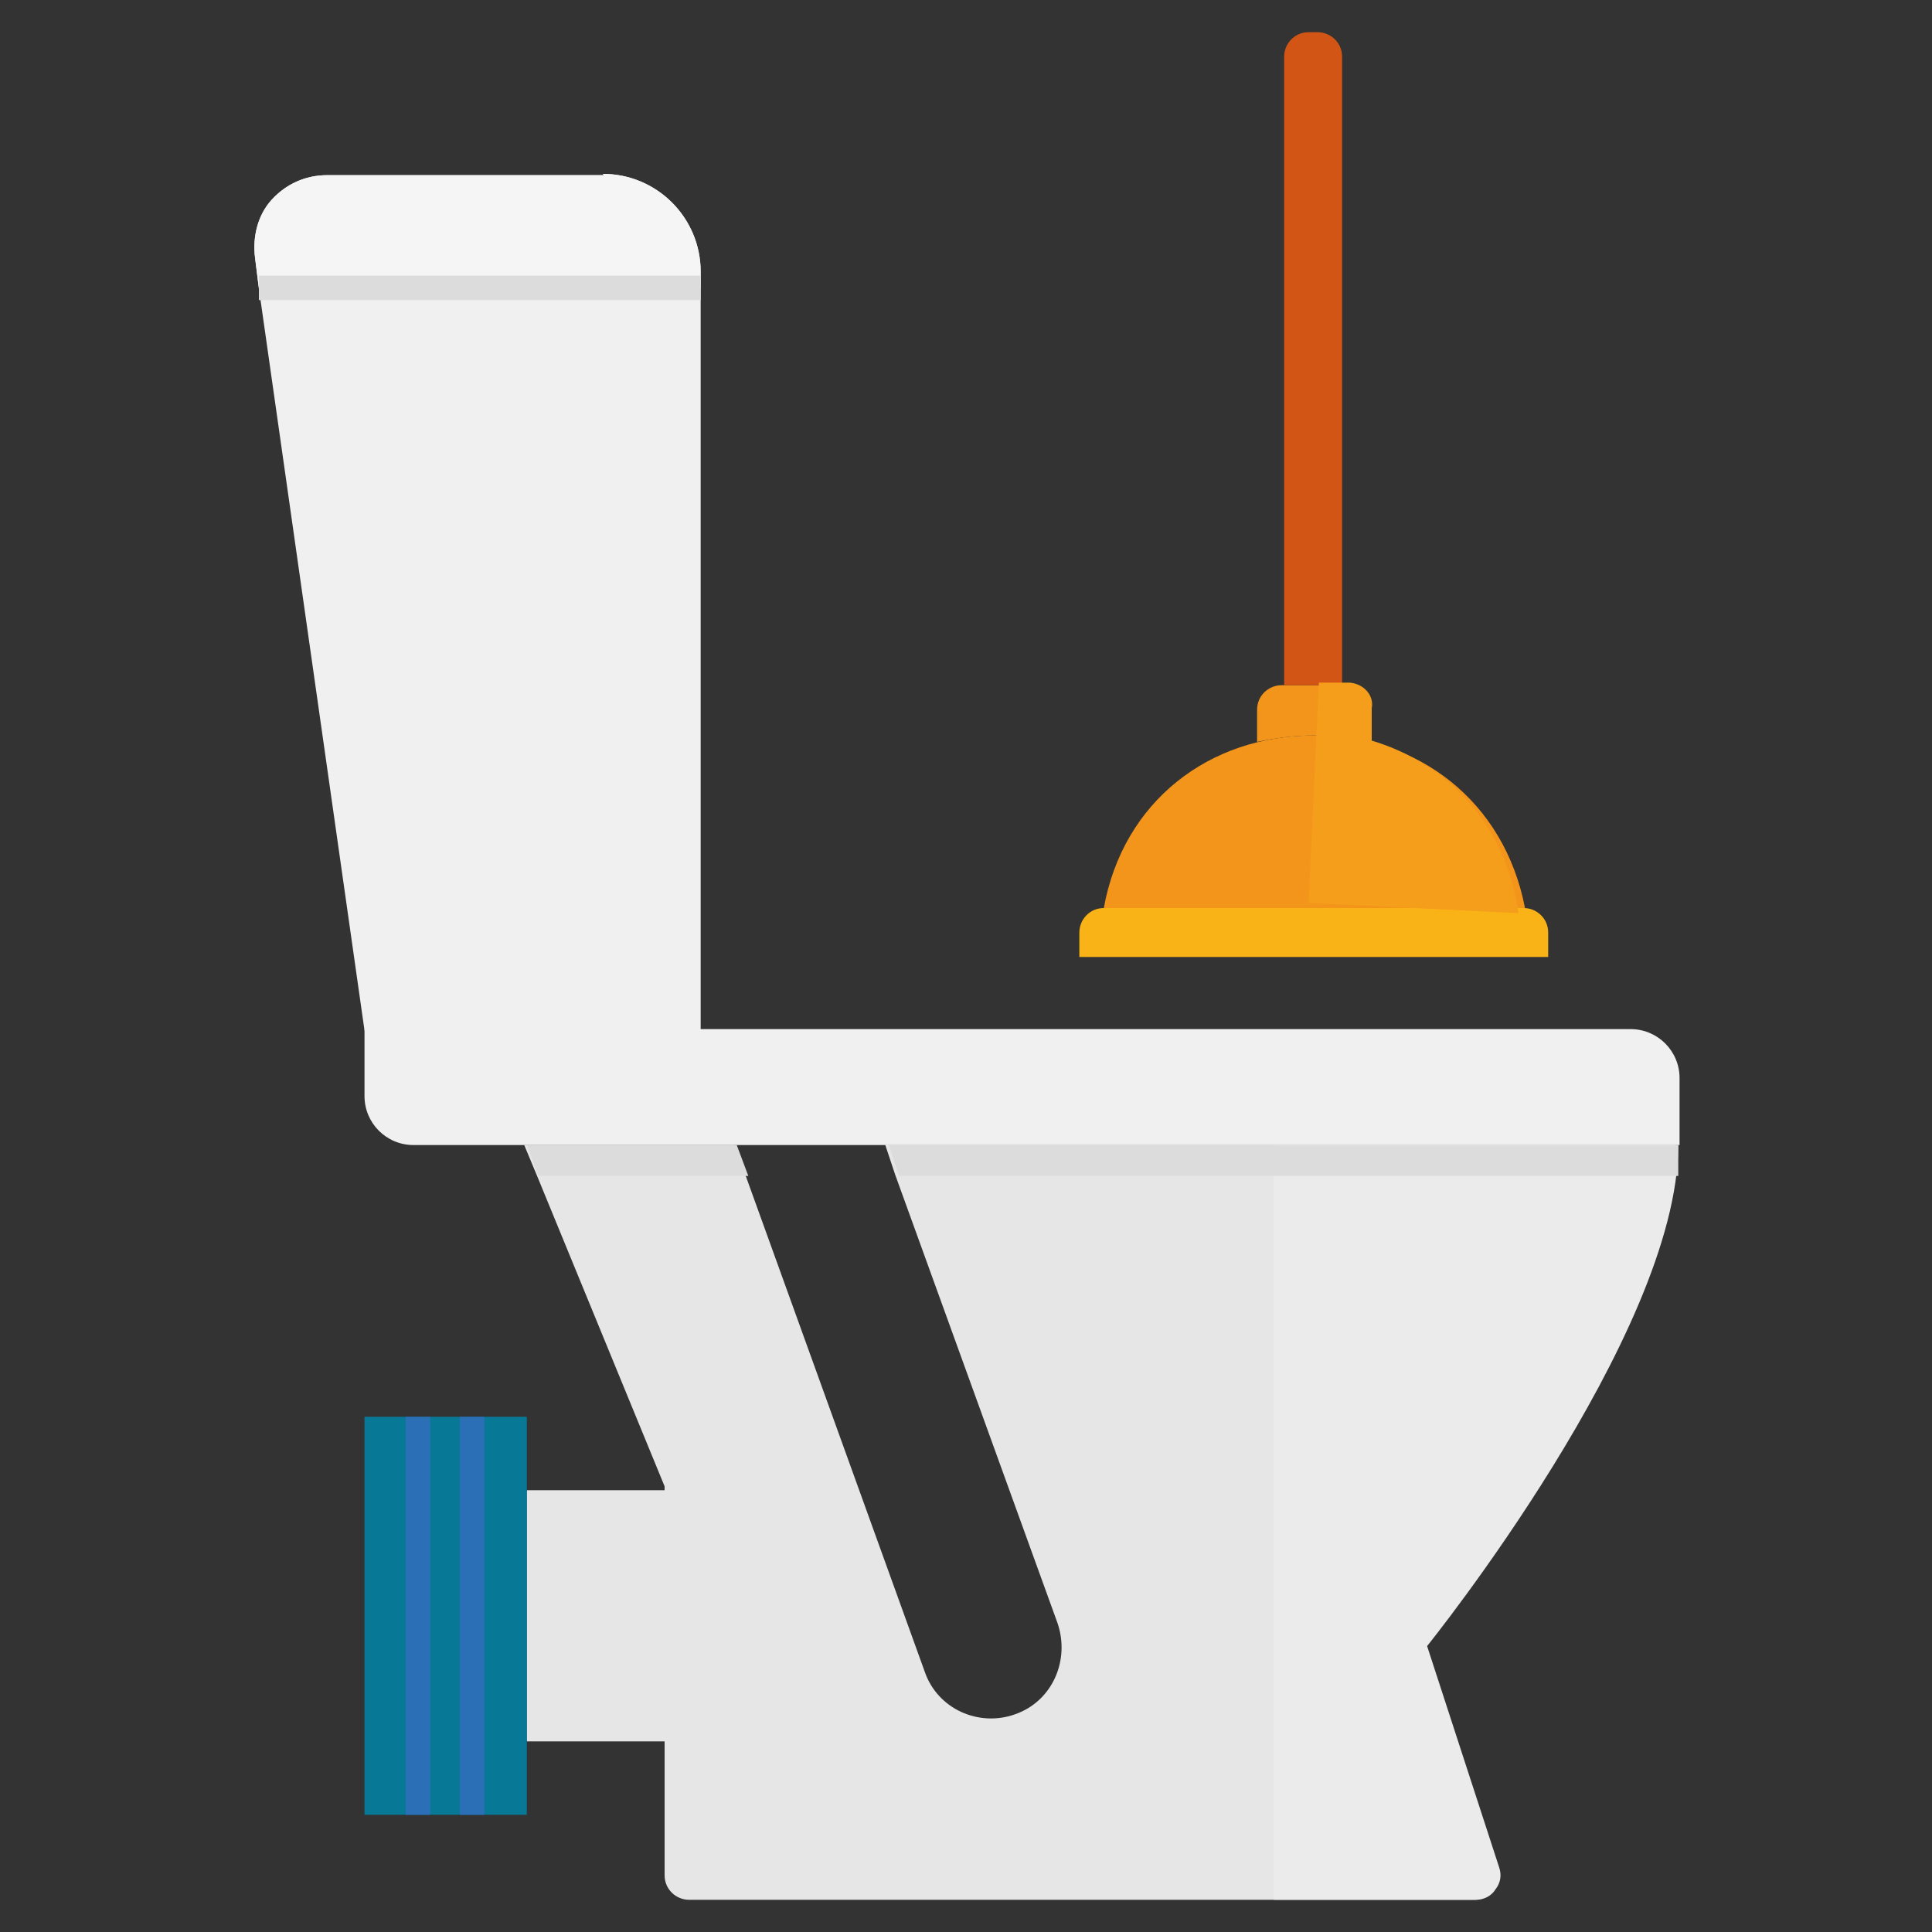 <?xml version="1.0" encoding="UTF-8"?>
<svg id="Camada_1" xmlns="http://www.w3.org/2000/svg" version="1.1" viewBox="0 0 150 150">
  <rect x="0" y="0" width="150" height="150" fill="#333333" stroke="none"/>
  <!-- Generator: Adobe Illustrator 29.5.0, SVG Export Plug-In . SVG Version: 2.1.0 Build 137)  -->
  <defs>
    <style>
      .st0, .st1 {
        fill: #1e1e1c;
      }

      .st0, .st2 {
        opacity: 0;
      }

      .st3 {
        fill: #c2bea3;
      }

      .st3, .st4 {
        fill-rule: evenodd;
      }

      .st5 {
        fill: #2b6fb6;
      }

      .st6 {
        fill: #fab316;
      }

      .st7 {
        fill: #5c5b5b;
      }

      .st8 {
        fill: #f59e1b;
      }

      .st9 {
        fill: #dadada;
      }

      .st10 {
        fill: #a3a3a2;
      }

      .st11 {
        fill: #f0f0f0;
      }

      .st12 {
        fill: #585857;
      }

      .st13 {
        fill: #eeeded;
      }

      .st14 {
        fill: #8b8b8b;
      }

      .st15 {
        fill: #fac214;
      }

      .st16 {
        fill: #747474;
      }

      .st17 {
        fill: #3d3d3b;
      }

      .st18 {
        fill: #f4951b;
      }

      .st19 {
        fill: #1f1f1f;
      }

      .st20 {
        fill: #077997;
      }

      .st21 {
        fill: none;
      }

      .st22 {
        fill: #fcd2a2;
      }

      .st23 {
        fill: #9e9d9c;
      }

      .st24 {
        fill: #e7e6e6;
      }

      .st1 {
        opacity: 0;
      }

      .st2 {
        fill: #fff;
      }

      .st25 {
        fill: #ebebeb;
      }

      .st26 {
        fill: #dcdcdc;
      }

      .st27 {
        display: none;
      }

      .st28 {
        fill: #d2d2d2;
      }

      .st4 {
        fill: #ebe6b9;
      }

      .st29 {
        fill: #f5f5f5;
      }

      .st30 {
        fill: #d35515;
      }

      .st31 {
        fill: #b3b2b2;
      }

      .st32 {
        fill: #e9c093;
      }
    </style>
  </defs>
  <g class="st27">
    <g>
      <path class="st15" d="M47.8,120.7c-2.9,0-5.3-1-6.8-2.9-1.4-1.7-1.9-4-1.3-6.4,0,0,0,0,0,0,.3-1.1,1-2.4,1.9-4,2.1-3.8,4.9-9.1,4.9-15.5s.6-1.3,1.3-1.3,1.3.6,1.3,1.3c0,6.5,2.8,11.7,4.9,15.5.9,1.6,1.6,3,1.9,4,0,0,0,0,0,0,.5,2.4,0,4.6-1.3,6.4-1.5,1.9-3.9,2.9-6.8,2.9ZM42.2,112c-.3,1.6,0,3.1.9,4.2,1,1.3,2.7,2,4.8,2s3.8-.7,4.8-2c.9-1.1,1.2-2.6.8-4.2-.2-.8-.9-2.1-1.7-3.5-1.2-2.3-2.9-5.3-4-8.8-1.1,3.5-2.7,6.5-4,8.8-.8,1.4-1.5,2.7-1.7,3.5Z"/>
      <g>
        <path class="st19" d="M130.3,69.2h-25.6c-.7,0-1.3-.6-1.3-1.3s.6-1.3,1.3-1.3h25.6c.7,0,1.3.6,1.3,1.3s-.6,1.3-1.3,1.3Z"/>
        <path class="st19" d="M90.9,69.2h-8.6c-9.6,0-17.5-7.8-17.5-17.5v-8.6h2.5v8.6c0,8.2,6.7,14.9,14.9,14.9h8.6v2.5Z"/>
        <path class="st19" d="M66.1,30.6c-.7,0-1.3-.6-1.3-1.3V3.8c0-.7.6-1.3,1.3-1.3s1.3.6,1.3,1.3v25.6c0,.7-.6,1.3-1.3,1.3Z"/>
        <g>
          <path class="st19" d="M61.3,60.8c-.5,0-1-.3-1.2-.8-.3-.9-.6-1.9-.9-2.9-.2-.7.3-1.4.9-1.5.7-.2,1.4.3,1.5.9.2.9.5,1.7.8,2.6.2.7,0,1.4-.7,1.6-.1,0-.3,0-.4,0Z"/>
          <path class="st19" d="M77.7,74.9c0,0-.2,0-.3,0-6.2-1.3-11.7-5.1-15.1-10.5-.4-.6-.2-1.4.4-1.7.6-.4,1.4-.2,1.7.4,3,4.8,8,8.2,13.5,9.4.7.1,1.1.8,1,1.5-.1.6-.7,1-1.2,1Z"/>
        </g>
        <path class="st19" d="M39.8,20.1c-.7,0-1.3-.6-1.3-1.3V6.6c0-.7.6-1.3,1.3-1.3s1.3.6,1.3,1.3v12.2c0,.7-.6,1.3-1.3,1.3Z"/>
        <path class="st19" d="M130.3,101.7h-25.6c-.7,0-1.3-.6-1.3-1.3s.6-1.3,1.3-1.3h25.6c.7,0,1.3.6,1.3,1.3s-.6,1.3-1.3,1.3Z"/>
        <path class="st19" d="M90.9,101.7h-8.6c-12.3,0-24.1-4.5-33.3-12.7-.4-.4-.5-.9-.3-1.4l2-4.8-5.7,1.2c-.5,0-.9,0-1.2-.4-7.4-8.9-11.4-20.2-11.4-31.8v-8.6h2.5v8.6c0,10.7,3.7,21.2,10.4,29.6l7.3-1.5c.5,0,.9,0,1.2.4.3.4.4.9.2,1.3l-2.6,6.1c8.6,7.4,19.6,11.5,30.9,11.5h8.6v2.5Z"/>
        <path class="st19" d="M33.6,30.6c-.7,0-1.3-.6-1.3-1.3V3.8c0-.7.6-1.3,1.3-1.3s1.3.6,1.3,1.3v25.6c0,.7-.6,1.3-1.3,1.3Z"/>
        <path class="st19" d="M52.8,82.3c-.2,0-.4,0-.5-.1-.6-.3-.9-1.1-.6-1.7l1.3-2.7c.2-.5.7-.7,1.2-.7l3.8.2c.7,0,1.2.6,1.2,1.3,0,.7-.6,1.2-1.3,1.2l-3-.2-.9,1.9c-.2.4-.7.7-1.1.7Z"/>
      </g>
      <g>
        <path class="st19" d="M73.5,44.5H26.2c-1.3,0-2.3-1.1-2.3-2.3v-5.9c0-.7.6-1.3,1.3-1.3h49.4c.7,0,1.3.6,1.3,1.3v5.9c0,1.3-1.1,2.3-2.3,2.3ZM26.4,41.9h46.9v-4.4H26.4v4.4Z"/>
        <path class="st19" d="M74.6,37.5H25.2c-.7,0-1.3-.6-1.3-1.3v-5.9c0-1.3,1.1-2.3,2.3-2.3h47.3c1.3,0,2.3,1.1,2.3,2.3v5.9c0,.7-.6,1.3-1.3,1.3ZM26.4,35h46.9v-4.4H26.4v4.4Z"/>
        <path class="st19" d="M28.5,30.6c-.7,0-1.3-.6-1.3-1.3v-3.2c0-.7.6-1.3,1.3-1.3s1.3.6,1.3,1.3v3.2c0,.7-.6,1.3-1.3,1.3Z"/>
        <path class="st19" d="M39.2,30.6c-.7,0-1.3-.6-1.3-1.3v-3.2c0-.7.6-1.3,1.3-1.3s1.3.6,1.3,1.3v3.2c0,.7-.6,1.3-1.3,1.3Z"/>
        <path class="st19" d="M49.9,30.6c-.7,0-1.3-.6-1.3-1.3v-3.2c0-.7.6-1.3,1.3-1.3s1.3.6,1.3,1.3v3.2c0,.7-.6,1.3-1.3,1.3Z"/>
        <path class="st19" d="M60.5,30.6c-.7,0-1.3-.6-1.3-1.3v-3.2c0-.7.6-1.3,1.3-1.3s1.3.6,1.3,1.3v3.2c0,.7-.6,1.3-1.3,1.3Z"/>
        <path class="st19" d="M71.2,30.6c-.7,0-1.3-.6-1.3-1.3v-3.2c0-.7.6-1.3,1.3-1.3s1.3.6,1.3,1.3v3.2c0,.7-.6,1.3-1.3,1.3Z"/>
        <path class="st19" d="M28.5,47.7c-.7,0-1.3-.6-1.3-1.3v-3.2c0-.7.6-1.3,1.3-1.3s1.3.6,1.3,1.3v3.2c0,.7-.6,1.3-1.3,1.3Z"/>
        <path class="st19" d="M39.2,47.7c-.7,0-1.3-.6-1.3-1.3v-3.2c0-.7.6-1.3,1.3-1.3s1.3.6,1.3,1.3v3.2c0,.7-.6,1.3-1.3,1.3Z"/>
        <path class="st19" d="M49.9,47.7c-.7,0-1.3-.6-1.3-1.3v-3.2c0-.7.6-1.3,1.3-1.3s1.3.6,1.3,1.3v3.2c0,.7-.6,1.3-1.3,1.3Z"/>
        <path class="st19" d="M60.5,47.7c-.7,0-1.3-.6-1.3-1.3v-3.2c0-.7.6-1.3,1.3-1.3s1.3.6,1.3,1.3v3.2c0,.7-.6,1.3-1.3,1.3Z"/>
        <path class="st19" d="M71.2,47.7c-.7,0-1.3-.6-1.3-1.3v-3.2c0-.7.6-1.3,1.3-1.3s1.3.6,1.3,1.3v3.2c0,.7-.6,1.3-1.3,1.3Z"/>
      </g>
      <g>
        <path class="st19" d="M97.8,110.2h-5.9c-1.3,0-2.3-1.1-2.3-2.3v-47.3c0-1.3,1.1-2.3,2.3-2.3h5.9c.7,0,1.3.6,1.3,1.3v49.4c0,.7-.6,1.3-1.3,1.3ZM92.2,107.7h4.4v-46.9h-4.4v46.9Z"/>
        <path class="st19" d="M103.7,110.2h-5.9c-.7,0-1.3-.6-1.3-1.3v-49.4c0-.7.6-1.3,1.3-1.3h5.9c1.3,0,2.3,1.1,2.3,2.3v47.3c0,1.3-1.1,2.3-2.3,2.3ZM99.1,107.7h4.4v-46.9h-4.4v46.9Z"/>
        <path class="st19" d="M108,64.2h-3.2c-.7,0-1.3-.6-1.3-1.3s.6-1.3,1.3-1.3h3.2c.7,0,1.3.6,1.3,1.3s-.6,1.3-1.3,1.3Z"/>
        <path class="st19" d="M108,74.8h-3.2c-.7,0-1.3-.6-1.3-1.3s.6-1.3,1.3-1.3h3.2c.7,0,1.3.6,1.3,1.3s-.6,1.3-1.3,1.3Z"/>
        <path class="st19" d="M108,85.5h-3.2c-.7,0-1.3-.6-1.3-1.3s.6-1.3,1.3-1.3h3.2c.7,0,1.3.6,1.3,1.3s-.6,1.3-1.3,1.3Z"/>
        <path class="st19" d="M108,96.2h-3.2c-.7,0-1.3-.6-1.3-1.3s.6-1.3,1.3-1.3h3.2c.7,0,1.3.6,1.3,1.3s-.6,1.3-1.3,1.3Z"/>
        <path class="st19" d="M108,106.8h-3.2c-.7,0-1.3-.6-1.3-1.3s.6-1.3,1.3-1.3h3.2c.7,0,1.3.6,1.3,1.3s-.6,1.3-1.3,1.3Z"/>
        <path class="st19" d="M90.9,64.2h-3.2c-.7,0-1.3-.6-1.3-1.3s.6-1.3,1.3-1.3h3.2c.7,0,1.3.6,1.3,1.3s-.6,1.3-1.3,1.3Z"/>
        <path class="st19" d="M90.9,74.8h-3.2c-.7,0-1.3-.6-1.3-1.3s.6-1.3,1.3-1.3h3.2c.7,0,1.3.6,1.3,1.3s-.6,1.3-1.3,1.3Z"/>
        <path class="st19" d="M90.9,85.5h-3.2c-.7,0-1.3-.6-1.3-1.3s.6-1.3,1.3-1.3h3.2c.7,0,1.3.6,1.3,1.3s-.6,1.3-1.3,1.3Z"/>
        <path class="st19" d="M90.9,96.2h-3.2c-.7,0-1.3-.6-1.3-1.3s.6-1.3,1.3-1.3h3.2c.7,0,1.3.6,1.3,1.3s-.6,1.3-1.3,1.3Z"/>
        <path class="st19" d="M90.9,106.8h-3.2c-.7,0-1.3-.6-1.3-1.3s.6-1.3,1.3-1.3h3.2c.7,0,1.3.6,1.3,1.3s-.6,1.3-1.3,1.3Z"/>
      </g>
    </g>
    <g id="_x32_86_x2C__General_x2C__Magnifier_x2C__Magnify_x2C__Search">
      <g>
        <g>
          <path class="st21" d="M124.6,131.6c3.4,2.2,4.5,7,2.2,10.4s-7,4.4-10.5,2.2l-23.7-15.2c-3.4-2.2-4.5-7-2.2-10.4,1.1-1.7,2.9-2.8,4.9-3.2s3.9,0,5.8,1l23.5,15.2Z"/>
          <path class="st21" d="M72.7,67.4c13.6,8.7,18.6,25.5,13.1,39.9-.8,2.2-1.9,4.3-3.3,6.2-1.4,2.1-2.9,3.9-4.6,5.6-11.1,10.8-28.4,13-42,4.3-15.5-9.9-19.9-30.7-9.8-46.1,10.1-15.4,31.1-19.8,46.5-9.9Z"/>
        </g>
        <g>
          <path class="st5" d="M122.4,147.3c-2.5.5-5.2,0-7.3-1.4l-23.7-15.2c-4.5-2.9-5.8-9.1-2.9-13.5,1.4-2.1,3.7-3.7,6.2-4.3s5.2,0,7.3,1.4l23.7,15.2c2.2,1.4,3.7,3.6,4.3,6.1s0,5.2-1.4,7.3c-1.3,2.5-3.4,3.9-6.1,4.4ZM95.8,117.5c-1.4.3-2.6,1.1-3.4,2.4-1.5,2.4-.8,5.7,1.5,7.2l23.7,15.2c1.3.8,2.6,1.1,4.1.8,1.4-.3,2.6-1.1,3.4-2.4.8-1.3,1.1-2.6.8-4-.3-1.4-1.1-2.5-2.4-3.4l-23.7-15.2c-1.3-.7-2.8-.9-4-.6Z"/>
          <path class="st5" d="M61.7,130.2h0c-9.4,2-19.1.2-27-4.9-16.6-10.6-21.3-32.8-10.5-49.3,5.2-7.9,13.3-13.5,22.7-15.5,9.4-2,19.1-.2,27,4.9,6.9,4.4,12,11.2,14.6,19,2.4,7.8,2.3,16.1-.8,23.5-1,2.4-2,4.7-3.4,6.8-1.4,2.1-3,4.1-4.9,6-4.9,4.9-11.1,8.1-17.8,9.5ZM47.9,65.1c-8.2,1.7-15.3,6.6-19.8,13.6-9.4,14.3-5.3,33.7,9.1,42.9,7.1,4.6,15.4,6.1,23.6,4.4h0c5.9-1.2,11.2-4,15.5-8.3,1.7-1.6,3-3.4,4.3-5.3,1.3-1.9,2.2-3.8,3-5.8,5.3-13.6,0-29.3-12.2-37.1-6.9-4.6-15.2-6.1-23.6-4.4Z"/>
          <path class="st5" d="M67.5,78.6c-.5.1-1.1,0-1.7-.4-9.5-6.1-22.4-3.3-28.6,6.1-.7,1.1-2.1,1.4-3.2.7s-1.4-2.1-.7-3.2c7.6-11.5,23.2-14.9,34.8-7.4,1.1.7,1.4,2.1.7,3.2-.3.4-.7.9-1.3,1Z"/>
          <path class="st5" d="M90.9,120.9c-.5.1-1.1,0-1.7-.4l-8-5.1c-1.1-.7-1.4-2.1-.7-3.2.7-1.1,2.1-1.4,3.2-.7l8,5.1c1.1.7,1.4,2.1.7,3.2-.5.5-.9.9-1.4,1Z"/>
        </g>
      </g>
    </g>
  </g>
  <g class="st27">
    <rect class="st9" x="110.7" y="2.5" width="18.5" height="145"/>
    <rect class="st9" x="106.4" y="20.6" width="27.2" height="48"/>
    <circle class="st31" cx="120" cy="44.8" r="16.2" transform="translate(48 150.8) rotate(-76.3)"/>
    <path class="st9" d="M132.6,44.8c0,7-5.7,12.6-12.6,12.6s-12.6-5.7-12.6-12.6,5.7-12.6,12.6-12.6,12.6,5.7,12.6,12.6Z"/>
    <rect class="st23" x="104.9" y="20" width="30.2" height="5.1"/>
    <rect class="st23" x="104.9" y="64.7" width="30.2" height="5.1"/>
    <path class="st32" d="M70.1,102.6c-20.2,6.6-8.2,32.7,10.2,22.1l23.9-21.4-3.9-15.8-30.2,15.1Z"/>
    <polygon class="st4" points="111.5 82.8 92.1 89.4 97.5 109 115.3 96.7 111.5 82.8"/>
    <path class="st3" d="M94.8,90.8l2.7,18.2,6.7-4.6c2.5-1.3,1.9-1.5,5.4-1.6l7.9-1.8c2.1-6.3,4.6-12.4,4.1-19.3l-7.4.3v-3.3s0,0,0,0c-.3,0-7,1.4-7.5,1.5-2,.6-3.6,2-4.5,3.9l-.5,1.1-6.8,5.6Z"/>
    <g>
      <g>
        <path class="st7" d="M109.2,40.7h0s0,0,0,0c0-.7.2-1.5.6-2.2,1.3-2.8,4.2-4.9,8.5-3.1l6.6,2.3c1.1.4,1.7,1.4,1.7,2.5v.9c0,0-10.1-.6-10.1-.6l-1.3,7.5-.5,8.4-5.2-.3-.2-14.4c0-.4,0-.7,0-1.1Z"/>
        <path class="st14" d="M113.4,55.1l.4-7.3,1.7-8.6,9.7.6c-.1-.4-.4-.7-.8-.8l-6.6-2.3h0c-.8-.3-1.5-.5-2.2-.5-2.9-.2-4.2,2-4.7,3-.3.6-.4,1.2-.5,1.8h0c0,.3,0,.6,0,.9h0c0,0,.1,13.3.1,13.3l2.8.2Z"/>
        <path class="st7" d="M125.7,41c0-.2.2-.4.4-.4.2,0,.4.2.4.4,0,.2-.2.4-.4.4-.2,0-.4-.2-.4-.4Z"/>
        <path class="st7" d="M124.9,41c0-.2.2-.4.4-.4.2,0,.4.2.4.4,0,.2-.2.4-.4.4-.2,0-.4-.2-.4-.4Z"/>
        <path class="st7" d="M124.1,40.9c0-.2.2-.4.4-.4.2,0,.4.2.4.4,0,.2-.2.4-.4.4-.2,0-.4-.2-.4-.4Z"/>
        <path class="st7" d="M123.3,40.9c0-.2.2-.4.4-.4s.4.2.4.4c0,.2-.2.4-.4.4-.2,0-.4-.2-.4-.4Z"/>
        <path class="st7" d="M122.6,40.8c0-.2.2-.4.4-.4s.4.2.4.4c0,.2-.2.4-.4.4s-.4-.2-.4-.4Z"/>
        <path class="st7" d="M121.8,40.8c0-.2.2-.4.4-.4s.4.2.4.4-.2.4-.4.4c-.2,0-.4-.2-.4-.4Z"/>
        <path class="st7" d="M121,40.7c0-.2.2-.4.4-.4.2,0,.4.2.4.4,0,.2-.2.4-.4.4-.2,0-.4-.2-.4-.4Z"/>
        <path class="st7" d="M120.2,40.7c0-.2.2-.4.4-.4.2,0,.4.2.4.4,0,.2-.2.4-.4.4-.2,0-.4-.2-.4-.4Z"/>
        <path class="st7" d="M119.4,40.6c0-.2.2-.4.4-.4.2,0,.4.2.4.4,0,.2-.2.4-.4.4-.2,0-.4-.2-.4-.4Z"/>
        <path class="st7" d="M118.6,40.6c0-.2.2-.4.4-.4.2,0,.4.2.4.4,0,.2-.2.4-.4.4s-.4-.2-.4-.4Z"/>
        <path class="st7" d="M117.8,40.5c0-.2.2-.4.4-.4.2,0,.4.2.4.4s-.2.4-.4.4-.4-.2-.4-.4Z"/>
        <path class="st7" d="M117.1,40.5c0-.2.2-.4.4-.4.2,0,.4.2.4.4s-.2.4-.4.4c-.2,0-.4-.2-.4-.4Z"/>
      </g>
      <path class="st7" d="M118.9,56.7l1.9,4.4c.3.8.5,1.6.4,2.5l-3.3,25.1-5.4-.3,1.5-26.3-.9-5.9,5.8.5Z"/>
      <path class="st15" d="M109,126.6c0,.8-.7,1.4-1.5,1.3h0c-.8,0-1.4-.7-1.3-1.5l1.1-39.8,4.5.2-2.7,39.7Z"/>
      <path class="st16" d="M109.7,55.5l5.5-3.7,9.1.5-1,2.6c-.5,1.3-1.4,2.4-2.5,3.1l-7.5,4.9-1.6,23.8-4.5-.2.7-27.9c0-1.3.7-2.5,1.8-3.2Z"/>
      <g>
        <path class="st7" d="M124.3,52.4l-9.1-.5.2-3.3,10.1.6v1c-.1.9-.5,1.7-1.2,2.2Z"/>
        <path class="st7" d="M124.7,49.1c0-.2.2-.4.4-.4s.4.2.4.4-.2.4-.4.4c-.2,0-.4-.2-.4-.4Z"/>
        <path class="st7" d="M123.9,49.1c0-.2.2-.4.4-.4.2,0,.4.2.4.4,0,.2-.2.4-.4.4-.2,0-.4-.2-.4-.4Z"/>
        <path class="st7" d="M123.1,49c0-.2.2-.4.4-.4.2,0,.4.2.4.4,0,.2-.2.4-.4.4-.2,0-.4-.2-.4-.4Z"/>
        <path class="st7" d="M122.3,49c0-.2.2-.4.4-.4.2,0,.4.2.4.4,0,.2-.2.4-.4.4-.2,0-.4-.2-.4-.4Z"/>
        <path class="st7" d="M121.6,48.9c0-.2.2-.4.4-.4.2,0,.4.2.4.4,0,.2-.2.4-.4.4-.2,0-.4-.2-.4-.4Z"/>
        <path class="st7" d="M120.8,48.9c0-.2.2-.4.4-.4s.4.2.4.4-.2.4-.4.4c-.2,0-.4-.2-.4-.4Z"/>
        <path class="st7" d="M120,48.8c0-.2.2-.4.4-.4s.4.2.4.4-.2.4-.4.4c-.2,0-.4-.2-.4-.4Z"/>
        <path class="st7" d="M119.2,48.8c0-.2.2-.4.4-.4.2,0,.4.2.4.4,0,.2-.2.4-.4.4-.2,0-.4-.2-.4-.4Z"/>
        <path class="st7" d="M118.4,48.7c0-.2.2-.4.4-.4.2,0,.4.2.4.4,0,.2-.2.4-.4.4-.2,0-.4-.2-.4-.4Z"/>
        <path class="st7" d="M117.6,48.7c0-.2.2-.4.4-.4.2,0,.4.2.4.4,0,.2-.2.4-.4.4-.2,0-.4-.2-.4-.4Z"/>
        <path class="st7" d="M116.9,48.7c0-.2.2-.4.4-.4.2,0,.4.2.4.4,0,.2-.2.4-.4.4-.2,0-.4-.2-.4-.4Z"/>
        <path class="st7" d="M116.1,48.6c0-.2.2-.4.4-.4.2,0,.4.2.4.4,0,.2-.2.4-.4.4s-.4-.2-.4-.4Z"/>
      </g>
      <path class="st10" d="M121.1,53.7c0,.4.3.7.7.7.4,0,.7-.3.7-.7,0-.4-.3-.7-.7-.7-.4,0-.7.3-.7.7Z"/>
      <path class="st10" d="M116.2,53.4c0,.4.3.7.7.7.4,0,.7-.3.7-.7,0-.4-.3-.7-.7-.7-.4,0-.7.3-.7.7Z"/>
      <path class="st10" d="M113.4,57c0,.8.6,1.6,1.4,1.6.8,0,1.6-.6,1.6-1.4,0-.8-.6-1.6-1.4-1.6-.8,0-1.6.6-1.6,1.4Z"/>
      <g>
        <path class="st7" d="M111.1,126.3c0,1,.7,1.8,1.6,1.8h0c1,0,1.8-.7,1.8-1.6l2.1-36.1c0-1-.7-1.8-1.6-1.8h0c-1,0-1.8.7-1.8,1.6l-2.1,36.1Z"/>
        <path class="st16" d="M113,91.5c0,.2.1.3.3.4l3.2.6c.2,0,.3,0,.3-.2h0c0-.2-.1-.3-.3-.4l-3.2-.6c-.2,0-.3,0-.3.2h0Z"/>
        <path class="st16" d="M113,92.5c0,.2.1.3.3.4l3.2.6c.2,0,.3,0,.3-.2h0c0-.2-.1-.3-.3-.4l-3.2-.6c-.2,0-.3,0-.3.2h0Z"/>
        <path class="st16" d="M112.9,93.4c0,.2.1.3.3.4l3.2.6c.2,0,.3,0,.3-.2h0c0-.2-.1-.3-.3-.4l-3.2-.6c-.2,0-.3,0-.3.2h0Z"/>
        <path class="st16" d="M112.8,94.4c0,.2.1.3.3.4l3.2.6c.2,0,.3,0,.3-.2h0c0-.2-.1-.3-.3-.4l-3.2-.6c-.2,0-.3,0-.3.2h0Z"/>
        <path class="st16" d="M112.8,95.3c0,.2.1.3.3.4l3.2.6c.2,0,.3,0,.3-.2h0c0-.2-.1-.3-.3-.4l-3.2-.6c-.2,0-.3,0-.3.2h0Z"/>
        <path class="st16" d="M112.7,96.3c0,.2.1.3.3.4l3.2.6c.2,0,.3,0,.3-.2h0c0-.2-.1-.3-.3-.4l-3.2-.6c-.2,0-.3,0-.3.2h0Z"/>
        <path class="st16" d="M112.7,97.3c0,.2.1.3.3.4l3.2.6c.2,0,.3,0,.3-.2h0c0-.2-.1-.3-.3-.4l-3.2-.6c-.2,0-.3,0-.3.2h0Z"/>
        <path class="st16" d="M112.6,98.2c0,.2.1.3.3.4l3.2.6c.2,0,.3,0,.3-.2h0c0-.2-.1-.3-.3-.4l-3.2-.6c-.2,0-.3,0-.3.2h0Z"/>
        <path class="st16" d="M112.6,99.2c0,.2.1.3.3.4l3.2.6c.2,0,.3,0,.3-.2h0c0-.2-.1-.3-.3-.4l-3.2-.6c-.2,0-.3,0-.3.2h0Z"/>
        <path class="st16" d="M112.5,100.2c0,.2.1.3.3.4l3.2.6c.2,0,.3,0,.3-.2h0c0-.2-.1-.3-.3-.4l-3.2-.6c-.2,0-.3,0-.3.2h0Z"/>
        <path class="st16" d="M112.4,101.1c0,.2.1.3.3.4l3.2.6c.2,0,.3,0,.3-.2h0c0-.2-.1-.3-.3-.4l-3.2-.6c-.2,0-.3,0-.3.2h0Z"/>
        <path class="st16" d="M112.4,102.1c0,.2.1.3.3.4l3.2.6c.2,0,.3,0,.3-.2h0c0-.2-.1-.3-.3-.4l-3.2-.6c-.2,0-.3,0-.3.2h0Z"/>
        <path class="st16" d="M112.3,103.1c0,.2.1.3.3.4l3.2.6c.2,0,.3,0,.3-.2h0c0-.2-.1-.3-.3-.4l-3.2-.6c-.2,0-.3,0-.3.2h0Z"/>
        <path class="st16" d="M112.3,104c0,.2.1.3.3.4l3.2.6c.2,0,.3,0,.3-.2h0c0-.2-.1-.3-.3-.4l-3.2-.6c-.2,0-.3,0-.3.2h0Z"/>
        <path class="st16" d="M112.2,105c0,.2.1.3.3.4l3.2.6c.2,0,.3,0,.3-.2h0c0-.2-.1-.3-.3-.4l-3.2-.6c-.2,0-.3,0-.3.2h0Z"/>
        <path class="st16" d="M112.2,105.9c0,.2.1.3.3.4l3.2.6c.2,0,.3,0,.3-.2h0c0-.2-.1-.3-.3-.4l-3.2-.6c-.2,0-.3,0-.3.2h0Z"/>
        <path class="st16" d="M112.1,106.9c0,.2.1.3.3.4l3.2.6c.2,0,.3,0,.3-.2h0c0-.2-.1-.3-.3-.4l-3.2-.6c-.2,0-.3,0-.3.2h0Z"/>
        <path class="st16" d="M112,107.9c0,.2.1.3.3.4l3.2.6c.2,0,.3,0,.3-.2h0c0-.2-.1-.3-.3-.4l-3.2-.6c-.2,0-.3,0-.3.2h0Z"/>
        <path class="st16" d="M112,108.8c0,.2.1.3.3.4l3.2.6c.2,0,.3,0,.3-.2h0c0-.2-.1-.3-.3-.4l-3.2-.6c-.2,0-.3,0-.3.2h0Z"/>
      </g>
      <g>
        <rect class="st28" x="113.6" y="86.9" width="3" height="6.3" rx=".3" ry=".3" transform="translate(18.5 199.6) rotate(-86.6)"/>
        <g>
          <path class="st10" d="M117.6,91.2c0,.1,0,.2.2.2h0c.1,0,.2,0,.2-.2v-2c.1-.1,0-.2,0-.2h0c-.1,0-.2,0-.2.2v2Z"/>
          <path class="st10" d="M117.1,91.2c0,.1,0,.2.2.2h0c.1,0,.2,0,.2-.2v-2c.1-.1,0-.2,0-.2h0c-.1,0-.2,0-.2.2v2Z"/>
          <path class="st10" d="M116.5,91.1c0,.1,0,.2.2.2h0c.1,0,.2,0,.2-.2v-2c.1-.1,0-.2,0-.2h0c-.1,0-.2,0-.2.2v2Z"/>
          <path class="st10" d="M116,91.1c0,.1,0,.2.2.2h0c.1,0,.2,0,.2-.2v-2c.1-.1,0-.2,0-.2h0c-.1,0-.2,0-.2.2v2Z"/>
          <path class="st10" d="M115.4,91.1c0,.1,0,.2.2.2h0c.1,0,.2,0,.2-.2v-2c.1-.1,0-.2,0-.2h0c-.1,0-.2,0-.2.2v2Z"/>
          <path class="st10" d="M114.9,91c0,.1,0,.2.2.2h0c.1,0,.2,0,.2-.2v-2c.1-.1,0-.2,0-.2h0c-.1,0-.2,0-.2.2v2Z"/>
          <path class="st10" d="M114.3,91c0,.1,0,.2.2.2h0c.1,0,.2,0,.2-.2v-2c.1-.1,0-.2,0-.2h0c-.1,0-.2,0-.2.2v2Z"/>
          <path class="st10" d="M113.8,91c0,.1,0,.2.2.2h0c.1,0,.2,0,.2-.2v-2c.1-.1,0-.2,0-.2h0c-.1,0-.2,0-.2.2v2Z"/>
          <path class="st10" d="M113.2,90.9c0,.1,0,.2.2.2h0c.1,0,.2,0,.2-.2v-2c.1-.1,0-.2,0-.2h0c-.1,0-.2,0-.2.2v2Z"/>
          <path class="st10" d="M112.7,90.9c0,.1,0,.2.2.2h0c.1,0,.2,0,.2-.2v-2c.1-.1,0-.2,0-.2h0c-.1,0-.2,0-.2.2v2Z"/>
          <path class="st10" d="M112.1,90.9c0,.1,0,.2.2.2h0c.1,0,.2,0,.2-.2v-2c.1-.1,0-.2,0-.2h0c-.1,0-.2,0-.2.2v2Z"/>
        </g>
      </g>
    </g>
    <path class="st32" d="M41.9,69.4c7,1.2,11.3-1.1,11.3-1.1l-3.6-30.7c-2,.3-13.1,0-21.4-.5v20.5c-.1,0-.1,2.9-.1,2.9,0,0-.2.2-.2.3-1.5,2,8.9,7.7,14.1,8.6Z"/>
    <path class="st5" d="M73.4,147.5H15.4c-.4-4-.7-8.1-.9-12.1-1.3-20.3-.9-39.8,3.2-54.9,1.1-4.2,3.3-8,5.1-11.4h30c4,4.5,13.4,14.4,17.6,26,1.7,4.8,2.8,9.8,2.7,14.9,0,.4,1.4,6,1.5,17.3,0,5.4-.2,12.1-1,20.2Z"/>
    <g>
      <path class="st22" d="M65.3,39.9l-2.1.9c.2,1.5,1.8,10,1.8,10,.4,3.9-1.1,9.3-5.8,9.8l-4.9.4c-6,0-15.9-5.8-16.7-15.9-3.6,0-9.2,4.7-10,1.1-.9-3.8-5.8-9-6.9-14.1-2.2-22.9,12.1-23.4,20.5-24.4,8.9-.7,18,3.6,21.5,15.3.4,1.4.8,2.9,1,4.5-.3,1.5-.8,2.8-.8,2.8l.7,1.1,3,5c.7,1.3,0,3-1.4,3.5Z"/>
      <path class="st17" d="M28.7,51.4c15.8,1.4,4.9-15.1,4.9-15.1,0,0,4.2,5.1,5.6,6.5q2.5-.3,4.7-.8c-1.6-19.5-6.4-27.7,15.5-25.9-4-8.1-14.4-13.4-20.9-10.8-10.7,4.3-20.5,9.1-20.1,20.6.3,6.7,0,10.5,10.2,25.5Z"/>
      <path class="st22" d="M31.2,38.1c.5,3.6,4,7.3,6.3,7,2.3-.3,1.7-3.2,1.3-6.7-.3-2.4-.1-5.8-2.8-6.2-2.3-.4-5.5.7-4.8,6Z"/>
    </g>
    <path class="st13" d="M70.3,95.1c-2.1.6-4.3,1.1-6.4,1.7-3.9-6.5-8.4-14.3-13.9-19.5-6.4-6.1-13.5-8.2-20.8-6.4-4.8,1.1-8.8,3.9-11.6,9.7,1.8-6.6,4.3-12.4,7.8-17,.7-1,2.5-3,2.6-3.1,7.4,5,21.5,8.8,25.2,7.8,0,0,11.4,11,17.1,26.8Z"/>
    <path class="st5" d="M61.6,20l-16.8,5h0l-16.5,4.9-.5.2-.7.2-7.9,2.4-1.3-8.5c-.7-6.6,3.7-14,9.9-16.5l9.9-4c8.7-3.5,18,1.6,21.7,10.2.1.2.2.5.3.8l.8,2,1.3,3.4Z"/>
    <path class="st0" d="M26.5,11.4c-3.9,2.7-6.6,7.9-6.1,12.4l.9,5.4,26.2-7.8c-9.2-.4-18.5-2.4-21-10Z"/>
    <path class="st2" d="M57.1,15.9v-.3c-.1,0-.4-.7-.4-.7-2.5-5.8-7.9-9.7-13.4-9.7s-3.2.3-4.7.9l-6.4,2.6c8.8-1,16.7,2.4,22.4,8.3.8-.4,1.7-.8,2.5-1.1Z"/>
    <path class="st5" d="M78.6,15c-1.3,3.5-4.1,5.3-8.3,6.5-2.6.8-5.9,1.3-9.6,1.8-3.9.6-15.4,1.7-15.9,1.7,4.7-3.5,9.3-6.3,15.5-8.4,0,0,3.9-.5,8.1-.9,4.9-.5,10.1-1,10.2-.7Z"/>
    <path class="st0" d="M62.9,30.3l.7,1.1c-12.1,1.3-24.4-.6-36.6-1.1l.7-.2h.5c0,0,0-.1,0-.2l16.5-4.9h0c.6,0,12-1.2,15.9-1.7.7-.1,1.3-.2,2-.3.4,1.4.8,2.9,1,4.5-.3,1.5-.8,2.8-.8,2.8Z"/>
    <path class="st1" d="M21.5,30.2h6.2c0-.1-.7.1-.7.1-1.8,0-3.7-.1-5.5-.1Z"/>
    <path class="st4" d="M97.5,109l5-17c8.1.6,9.3-6.9,9.3-6.9l.9-.2c.4,0,.9,0,1.2.3l2.1,1.7c.7.6,1.7.9,2.6.8.9-.1,1.8-.6,2.3-1.3l.3-.4c.6-.7.4-1.7-.3-2.3l-2.2-1.8-3.3-2.7c-.4-.3-.8-.4-1.3-.4h0c-.3,0-7,1.4-7.5,1.5-2,.6-3.6,2-4.5,3.9l-.5,1.1-9.4,4.2,5.3,19.6Z"/>
    <path class="st4" d="M116.6,85.3c-1.4,0-2.6-1-2.7-2.5v-.5c0-.7.2-1.4.6-1.9.5-.5,1.1-.8,1.8-.9l5.2-.3c1.3,0,2.5,1,2.5,2.3v1c.1,1.2-.8,2.3-2.1,2.4l-5.4.3Z"/>
    <path class="st4" d="M115.5,91c-.7,0-1.4-.2-1.9-.6-.5-.5-.8-1.1-.9-1.8v-.5c0-1.4,1-2.6,2.4-2.7l6.6-.4c.6,0,1.3.2,1.8.6.5.4.8,1,.8,1.7v1c.1,1.2-.8,2.3-2.1,2.4l-6.7.5Z"/>
    <path class="st4" d="M116.4,96.4c-1.4,0-2.6-1-2.7-2.5v-.5c0-.7.2-1.4.6-1.9.5-.5,1.1-.8,1.8-.9l5.2-.3c1.3,0,2.5,1,2.5,2.3v1c0,.6-.1,1.2-.5,1.6-.4.4-1,.7-1.6.7l-5.4.3Z"/>
    <path class="st4" d="M116,101.1c-1.1,0-2-.9-2.1-2v-.4c0-1.2.8-2.2,1.9-2.2l4-.2c1,0,1.9.8,2,1.9v.8c0,1-.6,1.9-1.6,2l-4.1.2Z"/>
    <polygon class="st31" points="118 48.4 116.1 44.5 118.5 41 122.8 41.3 124.7 45.1 122.3 48.7 118 48.4"/>
    <circle class="st12" cx="120.3" cy="44.8" r="2"/>
    <path class="st0" d="M73.4,147.5H15.4c-.4-4-.7-8.1-.9-12.1,6.1-1.3,17-10.4,6.2-42.1-1.7-5.1,26.2-6.7,26.2-6.7,10.7,14.4,15,35.3,25.4,35.8l2.1,5c0,5.4-.2,12.1-1,20.2Z"/>
    <path class="st22" d="M58.5,118.6c-20.4,6.1-9.2,32.5,9.6,22.4l28.9-16.7-3.9-17.7-34.7,11.9Z"/>
    <polygon class="st22" points="39.9 123.2 50.8 139.2 68.1 120 61.6 109.7 39.9 123.2"/>
    <path class="st13" d="M46.1,85.3c-10.2-16.1-34-5.5-22.2,14l16,23.8,21.7-13.4-15.5-24.4Z"/>
    <polygon class="st4" points="109.9 103.2 88.3 106.9 92.7 126.7 113.1 117.2 109.9 103.2"/>
    <g>
      <path class="st4" d="M98.4,120.3c.4,2.1,3.3,3.2,6.6,3.1l10.9-.3c.2,0,.4-.1.4-.3,2.1-6.2,2.1-12.2,1.7-19.1,0-.1,0-.2-.1-.3l-1.8-1.9c0,0-.2-.1-.3-.1-1.6,0-12.5.3-13,.4-2,.6-3.7,2-4.6,3.9,0,0,0,0,0,0,0,0,.2,14.3.2,14.5Z"/>
      <path class="st3" d="M115.5,107.2c-1.7,0-3.1-1.3-3.2-3h0c0-.7.2-1.4.7-1.9.5-.5,1.1-.8,1.8-.8l4.9-.2c1.6,0,3,1.2,3,2.8h0c0,1.6-1.1,2.9-2.6,2.9l-4.6.2Z"/>
      <path class="st3" d="M114.6,113c-.7,0-1.4-.2-1.9-.7-.5-.5-.8-1.1-.9-1.8h0c0-1.7,1.2-3.2,2.9-3.2l6.3-.4c.7,0,1.3.2,1.8.6.5.4.8,1.1.8,1.7v.5c0,1.5-1.1,2.8-2.6,2.9l-6.4.4Z"/>
      <path class="st3" d="M114.6,118.6c-1.7,0-3.1-1.3-3.2-3h0c0-.7.2-1.4.7-1.9s1.1-.8,1.8-.8l4.9-.2c1.6,0,3,1.2,3,2.8v.5c0,.6-.2,1.2-.6,1.6-.4.4-1,.7-1.6.7l-5,.2Z"/>
      <path class="st3" d="M114.6,123.2c-1.1,0-2.1-.9-2.1-2.1v-.4c0-1.2.8-2.2,1.9-2.3l4.1-.2c1,0,1.9.8,2,2v.8c0,1-.7,1.9-1.7,2l-4.2.2Z"/>
      <path class="st4" d="M110.8,123.3h5.1c1.3-.2,2.2-1.5,2.1-2.8h0c0-1.4-1.2-2.4-2.5-2.3h.9c1.5-.1,2.6-1.5,2.5-3h0c0-1.6-1.4-2.7-2.9-2.6h.8c1.5-.1,2.6-1.5,2.5-3h0c0-1.6-1.4-2.7-2.9-2.6,1.5,0,2.6-1.4,2.5-2.9h0c0-1.6-1.4-2.7-2.9-2.6l-6.5.4,1.1,21.5Z"/>
    </g>
  </g>
  <g>
    <path class="st11" d="M130.3,88.9H32.1c-2.1,0-3.8-1.7-3.8-3.8v-5.2h98.3c2.1,0,3.8,1.7,3.8,3.8v5.2Z"/>
    <path class="st11" d="M46.8,13.5c4.2,0,7.6,3.4,7.6,7.6v58.9h-26.1l-8.2-57.6-.3-2.4c-.2-1.6.2-3.3,1.3-4.5,1.1-1.2,2.6-1.9,4.3-1.9h21.5Z"/>
    <path class="st24" d="M130.1,91.3c-1.8,14.7-19.4,36.5-19.4,36.5l5.6,17.2c.2.6,0,1.2-.3,1.7-.4.5-.9.8-1.5.8h-61c-1,0-1.9-.8-1.9-1.9v-30.2l-9.9-24.1-1-2.4h16.3l.9,2.4,13.9,38.5c1,2.9,4.2,4.3,7,3.3,2.9-1,4.3-4.2,3.3-7.1l-12.6-34.8-.8-2.4h61.4c0,.8,0,1.5-.2,2.4Z"/>
    <rect class="st24" x="40.9" y="115.7" width="10.9" height="19.5"/>
    <rect class="st20" x="28.3" y="110" width="12.6" height="30.9"/>
    <path class="st29" d="M46.8,13.5c4.2,0,7.6,3.4,7.6,7.6v1.3H20.1l-.3-2.4c-.2-1.6.2-3.3,1.3-4.5,1.1-1.2,2.6-1.9,4.3-1.9h21.5Z"/>
    <path class="st6" d="M118.3,70.5c1,0,1.9.8,1.9,1.9v1.9h-36.4v-1.9c0-1,.8-1.9,1.9-1.9h32.6Z"/>
    <path class="st18" d="M102,57.1c1.5,0,3,.2,4.4.5v-2.5c0-1-.8-1.9-1.9-1.9h-5c-1,0-1.9.8-1.9,1.9v2.5c1.4-.3,2.9-.5,4.4-.5Z"/>
    <path class="st30" d="M104.2,53.2h-4.5V4.4c0-1,.8-1.9,1.9-1.9h.7c1,0,1.9.8,1.9,1.9v48.8Z"/>
    <path class="st18" d="M102,57.1c-8.1,0-14.8,5.1-16.3,13.4h32.7c-1.6-8.3-8.3-13.4-16.3-13.4Z"/>
    <g>
      <rect class="st5" x="35.7" y="110" width="1.9" height="30.9"/>
      <rect class="st5" x="31.5" y="110" width="1.9" height="30.9"/>
    </g>
    <path class="st8" d="M104.9,53h-2.5c0-.1-.8,17.1-.8,17.1l16.3.8c-1-6.8-5.4-11.6-11.4-13.4v-2.5c.2-1-.6-1.9-1.7-2Z"/>
    <path class="st25" d="M98.9,88.9v58.6h15.7c.6,0,1.2-.3,1.5-.8.4-.5.5-1.1.3-1.7l-5.6-17.2s19.5-24.2,19.5-38.9h-31.4Z"/>
    <polygon class="st26" points="57.2 88.9 58.1 91.3 41.8 91.3 40.9 88.9 57.2 88.9"/>
    <polygon class="st26" points="130.3 88.9 130.3 91.3 69.8 91.3 69 88.9 130.3 88.9"/>
    <rect class="st26" x="20.1" y="21.4" width="34.3" height="1.9"/>
  </g>
</svg>